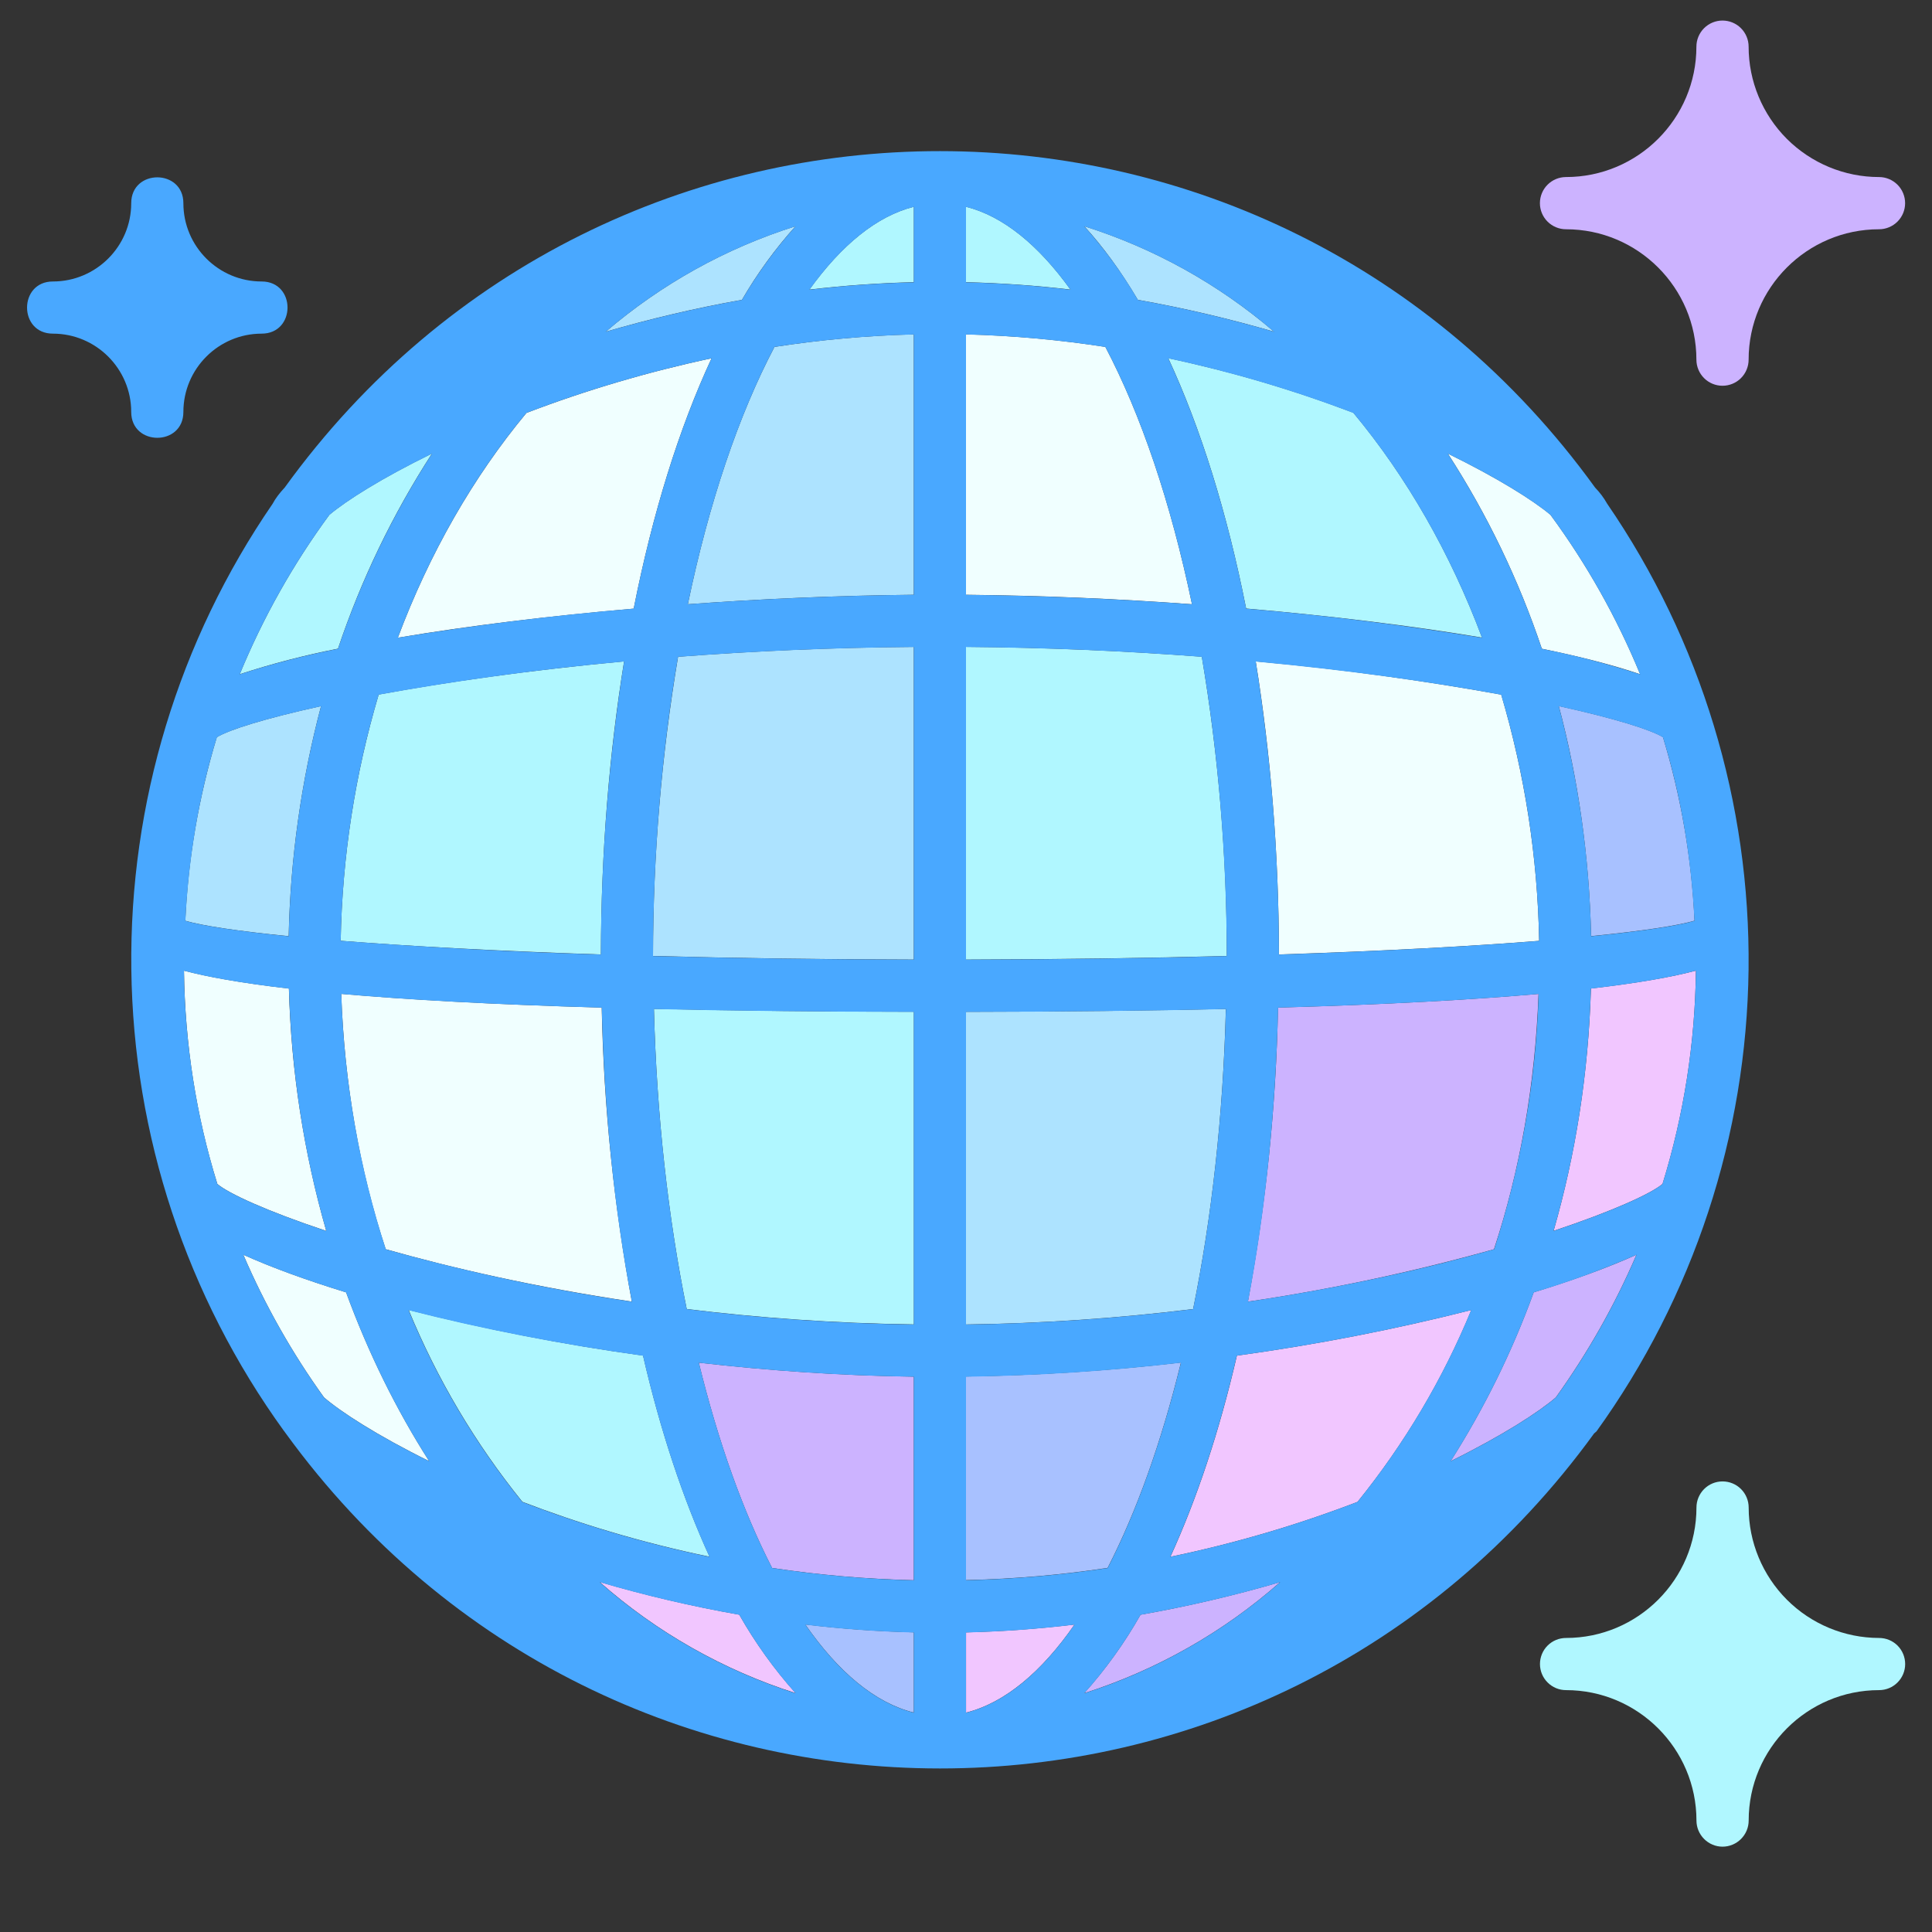 <svg width="36" height="36" viewBox="0 0 36 36" fill="none" xmlns="http://www.w3.org/2000/svg">
<rect x="0" y="0" width="36" height="36" fill="#333333" stroke="none"/>
<g clip-path="url(#clip0_18654_26245)">
<path d="M22.842 18.8C22.791 20.795 22.578 22.692 22.232 24.392C20.827 24.565 19.414 24.661 18 24.679V18.854C19.835 18.851 21.44 18.832 22.842 18.8ZM21.202 5.587C22.084 5.743 22.933 5.947 23.741 6.181C22.706 5.294 21.504 4.625 20.204 4.215C20.557 4.602 20.89 5.059 21.202 5.587ZM12.817 11.259C14.218 11.156 15.622 11.097 17.027 11.083V6.23C16.133 6.254 15.264 6.334 14.431 6.464C13.767 7.725 13.21 9.363 12.817 11.259ZM4.04 13.737C3.704 14.848 3.506 15.997 3.453 17.157C3.773 17.25 4.429 17.35 5.379 17.444C5.41 15.996 5.612 14.557 5.982 13.157C4.941 13.386 4.268 13.597 4.04 13.737ZM17.027 17.88V12.054C15.47 12.066 13.994 12.134 12.635 12.238C12.325 14.08 12.169 15.945 12.168 17.813C13.632 17.853 15.257 17.877 17.027 17.88ZM13.825 5.587C14.11 5.096 14.444 4.637 14.823 4.215C13.524 4.625 12.322 5.294 11.287 6.181C12.093 5.947 12.943 5.743 13.825 5.587Z" fill="#ADE3FF"/>
<path d="M22.211 11.259C20.81 11.156 19.405 11.097 18 11.083V6.23C18.895 6.254 19.764 6.335 20.597 6.464C21.26 7.725 21.817 9.363 22.211 11.259ZM6.079 22.936C5.658 21.466 5.424 19.949 5.383 18.42C4.486 18.316 3.859 18.201 3.428 18.087C3.447 19.467 3.658 20.803 4.05 22.061C4.253 22.236 4.967 22.566 6.079 22.936ZM11.808 11.341C12.161 9.555 12.655 7.977 13.259 6.676C12.085 6.926 10.932 7.266 9.81 7.694C8.819 8.886 8.005 10.304 7.413 11.883C8.735 11.659 10.249 11.476 11.808 11.341ZM7.997 27.227C7.026 26.747 6.349 26.308 6.037 26.038C5.441 25.21 4.937 24.318 4.534 23.38C5.055 23.615 5.701 23.851 6.449 24.081C6.863 25.21 7.383 26.265 7.997 27.227ZM23.832 17.785C25.784 17.721 27.414 17.632 28.68 17.531C28.651 15.976 28.413 14.433 27.973 12.943C26.458 12.67 24.932 12.463 23.399 12.324C23.672 14.01 23.827 15.846 23.832 17.785ZM28.73 12.088C29.439 12.234 30.06 12.392 30.561 12.563C30.128 11.509 29.567 10.512 28.891 9.593C28.574 9.326 27.911 8.908 26.978 8.451C27.712 9.585 28.3 10.807 28.73 12.088ZM11.773 24.253C11.437 22.446 11.249 20.613 11.212 18.775C9.145 18.716 7.566 18.625 6.358 18.519C6.418 20.196 6.7 21.802 7.187 23.277C8.434 23.632 9.992 23.987 11.773 24.253Z" fill="#F0FFFF"/>
<path d="M20.639 29.215C19.798 29.343 18.914 29.422 17.999 29.443V25.649C19.338 25.63 20.675 25.543 22.005 25.389C21.642 26.872 21.177 28.169 20.639 29.215ZM29.648 17.443C30.597 17.349 31.255 17.249 31.575 17.156C31.521 15.996 31.324 14.847 30.987 13.736C30.76 13.596 30.087 13.385 29.046 13.156C29.407 14.511 29.613 15.949 29.648 17.443ZM15.006 30.27C15.621 31.158 16.307 31.731 17.027 31.911V30.416C16.351 30.399 15.677 30.351 15.006 30.27Z" fill="#A8C1FF"/>
<path d="M31.601 18.086C31.586 19.434 31.377 20.772 30.979 22.06C30.775 22.236 30.062 22.565 28.949 22.935C29.358 21.515 29.599 19.999 29.645 18.419C30.542 18.315 31.169 18.201 31.601 18.086ZM23.048 25.26C22.722 26.672 22.301 27.93 21.809 29.008C22.997 28.762 24.164 28.42 25.296 27.985C26.172 26.902 26.886 25.698 27.416 24.41C25.977 24.775 24.518 25.058 23.048 25.26ZM13.775 30.087C12.898 29.932 12.029 29.729 11.174 29.478C12.234 30.414 13.477 31.119 14.825 31.549C14.424 31.101 14.072 30.61 13.775 30.087ZM20.022 30.271C19.351 30.351 18.676 30.4 18.001 30.417V31.912C18.721 31.731 19.407 31.158 20.022 30.271Z" fill="#F1C6FF"/>
<path d="M14.387 29.217C13.849 28.171 13.384 26.874 13.021 25.391C14.322 25.54 15.672 25.633 17.027 25.652V29.445C16.143 29.424 15.262 29.348 14.387 29.217ZM28.578 24.081C28.178 25.183 27.659 26.238 27.03 27.227C28.002 26.747 28.678 26.308 28.99 26.039C29.586 25.209 30.09 24.318 30.493 23.38C29.973 23.615 29.327 23.851 28.578 24.081ZM23.814 18.775C23.778 20.614 23.59 22.446 23.253 24.254C24.801 24.026 26.332 23.7 27.838 23.278C28.325 21.802 28.607 20.197 28.668 18.52C27.462 18.626 25.881 18.716 23.814 18.775ZM21.252 30.088C20.956 30.611 20.604 31.102 20.203 31.55C21.55 31.12 22.794 30.415 23.854 29.48C22.999 29.73 22.13 29.933 21.252 30.088ZM35.013 3.299C34.369 3.299 33.751 3.042 33.295 2.587C32.84 2.131 32.583 1.513 32.583 0.869C32.583 0.74 32.531 0.616 32.44 0.525C32.349 0.434 32.225 0.383 32.096 0.383C31.968 0.383 31.844 0.434 31.753 0.525C31.662 0.616 31.61 0.74 31.61 0.869C31.61 2.209 30.52 3.299 29.18 3.299C29.051 3.299 28.927 3.351 28.836 3.442C28.745 3.533 28.694 3.657 28.694 3.786C28.694 3.915 28.745 4.038 28.836 4.129C28.927 4.22 29.051 4.272 29.18 4.272C30.52 4.272 31.61 5.363 31.61 6.702C31.61 6.831 31.662 6.955 31.753 7.046C31.844 7.137 31.968 7.188 32.096 7.188C32.225 7.188 32.349 7.137 32.44 7.046C32.531 6.955 32.583 6.831 32.583 6.702C32.583 5.363 33.673 4.272 35.013 4.272C35.142 4.272 35.266 4.22 35.357 4.129C35.448 4.038 35.499 3.915 35.499 3.786C35.499 3.657 35.448 3.533 35.357 3.442C35.266 3.351 35.142 3.299 35.013 3.299Z" fill="#CCB3FF"/>
<path d="M18 5.258V3.852C18.692 4.026 19.351 4.567 19.947 5.396C19.305 5.319 18.654 5.275 18 5.258ZM21.769 6.674C22.373 7.976 22.867 9.554 23.22 11.339C24.779 11.474 26.293 11.658 27.615 11.88C27.023 10.301 26.21 8.883 25.218 7.691C24.096 7.264 22.943 6.924 21.769 6.674ZM18 12.053V17.88C19.77 17.876 21.395 17.852 22.86 17.813C22.86 15.944 22.704 14.079 22.394 12.237C20.932 12.126 19.466 12.065 18 12.053ZM17.028 24.678V18.853C15.414 18.852 13.799 18.834 12.185 18.799C12.237 20.794 12.45 22.691 12.796 24.392C14.114 24.553 15.535 24.659 17.028 24.678ZM11.629 12.323C9.84 12.491 8.289 12.714 7.056 12.942C6.614 14.432 6.376 15.976 6.348 17.53C7.615 17.631 9.245 17.72 11.197 17.785C11.201 15.845 11.356 14.009 11.629 12.323ZM15.082 5.396C15.725 5.32 16.373 5.274 17.028 5.258V3.852C16.336 4.026 15.678 4.567 15.082 5.396ZM6.298 12.087C6.728 10.806 7.316 9.584 8.05 8.45C7.117 8.906 6.454 9.325 6.137 9.593C5.462 10.511 4.901 11.509 4.467 12.563C5.067 12.367 5.679 12.208 6.298 12.087ZM13.221 29.007C12.729 27.929 12.308 26.671 11.982 25.259C10.512 25.057 9.054 24.773 7.615 24.409C8.145 25.697 8.859 26.901 9.734 27.984C10.745 28.373 11.922 28.738 13.221 29.007ZM35.014 30.521C34.37 30.52 33.752 30.264 33.296 29.808C32.841 29.352 32.584 28.734 32.584 28.09C32.584 27.961 32.532 27.837 32.441 27.746C32.35 27.655 32.226 27.604 32.097 27.604C31.968 27.604 31.845 27.655 31.754 27.746C31.663 27.837 31.611 27.961 31.611 28.09C31.611 29.43 30.52 30.521 29.181 30.521C29.052 30.521 28.928 30.572 28.837 30.663C28.746 30.754 28.695 30.878 28.695 31.007C28.695 31.136 28.746 31.259 28.837 31.35C28.928 31.442 29.052 31.493 29.181 31.493C30.52 31.493 31.611 32.584 31.611 33.923C31.611 34.052 31.663 34.176 31.754 34.267C31.845 34.358 31.968 34.41 32.097 34.41C32.226 34.41 32.35 34.358 32.441 34.267C32.532 34.176 32.584 34.052 32.584 33.923C32.584 32.584 33.674 31.493 35.014 31.493C35.143 31.493 35.267 31.442 35.358 31.35C35.449 31.259 35.5 31.136 35.5 31.007C35.5 30.878 35.449 30.754 35.358 30.663C35.267 30.572 35.143 30.521 35.014 30.521Z" fill="#B0F7FF"/>
<path d="M29.948 9.387C29.886 9.277 29.81 9.176 29.722 9.085C23.685 0.732 11.35 0.721 5.305 9.085C5.204 9.192 5.13 9.293 5.08 9.387C3.329 11.936 2.409 14.965 2.447 18.058C2.484 21.151 3.477 24.156 5.29 26.662C5.303 26.674 5.313 26.697 5.326 26.71C11.367 35.028 23.657 35.039 29.704 26.71L29.748 26.672C31.556 24.162 32.546 21.154 32.582 18.061C32.617 14.967 31.698 11.938 29.948 9.387ZM28.991 26.04C28.679 26.309 28.001 26.748 27.031 27.228C27.66 26.239 28.179 25.184 28.579 24.082C29.231 23.888 29.871 23.654 30.494 23.381C30.091 24.319 29.587 25.211 28.991 26.04ZM4.534 23.381C5.055 23.616 5.701 23.852 6.449 24.082C6.862 25.212 7.383 26.267 7.997 27.228C7.026 26.749 6.349 26.309 6.037 26.04C5.441 25.211 4.937 24.319 4.534 23.381ZM30.978 22.062C30.774 22.238 30.061 22.566 28.948 22.937C29.358 21.516 29.599 20.001 29.644 18.421C30.542 18.317 31.169 18.202 31.601 18.086C31.586 19.434 31.376 20.773 30.978 22.062ZM3.454 17.159C3.514 15.976 3.706 14.827 4.041 13.739C4.268 13.598 4.941 13.387 5.982 13.159C5.612 14.559 5.41 15.998 5.38 17.446C4.43 17.351 3.774 17.252 3.454 17.159ZM7.056 12.944C8.57 12.671 10.096 12.465 11.629 12.326C11.343 14.132 11.198 15.957 11.197 17.786C9.579 17.738 7.962 17.653 6.348 17.531C6.379 15.92 6.628 14.379 7.056 12.944ZM31.574 17.159C31.254 17.252 30.598 17.351 29.648 17.446C29.618 15.998 29.416 14.559 29.046 13.159C30.086 13.387 30.759 13.598 30.987 13.739C31.323 14.827 31.514 15.976 31.574 17.159ZM28.68 17.532C27.413 17.633 25.783 17.723 23.831 17.787C23.83 15.958 23.686 14.133 23.399 12.327C25.188 12.494 26.739 12.718 27.972 12.945C28.4 14.379 28.649 15.92 28.68 17.532ZM18 6.232C18.895 6.255 19.764 6.336 20.597 6.465C21.26 7.727 21.817 9.365 22.211 11.26C20.809 11.158 19.405 11.099 18 11.084V6.232ZM17.028 11.083C15.623 11.098 14.219 11.157 12.817 11.259C13.211 9.363 13.768 7.726 14.431 6.464C15.291 6.332 16.158 6.254 17.028 6.232V11.083ZM17.028 12.056V17.882C15.408 17.879 13.787 17.857 12.168 17.815C12.172 15.845 12.34 13.959 12.634 12.239C14.096 12.129 15.562 12.067 17.028 12.056ZM17.028 18.855V24.681C15.613 24.662 14.2 24.567 12.796 24.394C12.45 22.693 12.237 20.796 12.185 18.802C13.587 18.834 15.192 18.852 17.028 18.855ZM17.028 25.653V29.447C16.144 29.425 15.263 29.349 14.388 29.218C13.85 28.172 13.385 26.875 13.022 25.392C14.323 25.541 15.673 25.635 17.028 25.653ZM18 25.653C19.339 25.634 20.676 25.547 22.006 25.392C21.642 26.875 21.177 28.172 20.64 29.218C19.799 29.346 18.915 29.424 18 29.446V25.653ZM18 24.681V18.855C19.836 18.852 21.441 18.834 22.843 18.802C22.791 20.797 22.578 22.694 22.232 24.394C20.828 24.567 19.415 24.662 18 24.681ZM18 17.882V12.056C19.558 12.067 21.034 12.135 22.393 12.239C22.687 13.958 22.855 15.844 22.859 17.815C21.395 17.855 19.771 17.878 18 17.882ZM23.22 11.342C22.867 9.557 22.373 7.978 21.769 6.677C22.943 6.927 24.096 7.268 25.218 7.695C26.21 8.887 27.023 10.306 27.615 11.884C26.158 11.646 24.692 11.465 23.22 11.342ZM21.203 5.588C20.918 5.098 20.583 4.639 20.205 4.217C21.504 4.627 22.707 5.296 23.741 6.182C22.934 5.949 22.084 5.745 21.203 5.588ZM19.947 5.399C19.305 5.321 18.654 5.277 18 5.261V3.854C18.692 4.028 19.351 4.569 19.947 5.399ZM17.028 5.261C16.373 5.276 15.725 5.322 15.082 5.399C15.678 4.57 16.336 4.028 17.028 3.854V5.261ZM13.825 5.588C12.944 5.745 12.094 5.949 11.287 6.182C12.321 5.296 13.524 4.627 14.823 4.217C14.445 4.639 14.111 5.098 13.825 5.588ZM13.259 6.676C12.655 7.978 12.161 9.556 11.808 11.341C10.336 11.464 8.87 11.645 7.413 11.883C8.005 10.304 8.818 8.885 9.81 7.693C10.932 7.266 12.085 6.926 13.259 6.676ZM11.213 18.776C11.259 20.736 11.453 22.581 11.774 24.255C10.227 24.027 8.695 23.701 7.189 23.279C6.69 21.74 6.411 20.138 6.36 18.521C7.565 18.627 9.146 18.717 11.213 18.776ZM11.981 25.262C12.307 26.674 12.728 27.932 13.22 29.01C12.031 28.764 10.865 28.422 9.732 27.987C8.857 26.905 8.143 25.7 7.613 24.413C8.899 24.744 10.39 25.041 11.981 25.262ZM13.775 30.089C14.072 30.613 14.423 31.103 14.824 31.552C13.477 31.122 12.233 30.416 11.173 29.481C11.988 29.721 12.86 29.928 13.775 30.089ZM15.007 30.273C15.678 30.354 16.352 30.402 17.028 30.419V31.914C16.308 31.733 15.622 31.161 15.007 30.273ZM18 30.419C18.676 30.402 19.35 30.354 20.021 30.273C19.406 31.161 18.721 31.733 18 31.914V30.419ZM21.253 30.089C22.167 29.928 23.04 29.721 23.855 29.481C22.794 30.416 21.551 31.122 20.204 31.552C20.605 31.103 20.956 30.613 21.253 30.089ZM21.807 29.009C22.299 27.931 22.72 26.673 23.046 25.261C24.516 25.059 25.974 24.776 27.413 24.412C26.883 25.699 26.169 26.904 25.294 27.986C24.161 28.421 22.995 28.763 21.807 29.009ZM23.255 24.255C23.575 22.581 23.769 20.736 23.816 18.776C25.883 18.717 27.463 18.627 28.67 18.521C28.619 20.138 28.34 21.74 27.841 23.279C26.595 23.634 25.036 23.989 23.255 24.255ZM30.561 12.565C29.961 12.37 29.349 12.211 28.73 12.09C28.3 10.809 27.712 9.587 26.978 8.453C27.911 8.908 28.574 9.328 28.891 9.595C29.567 10.513 30.128 11.511 30.561 12.565ZM8.05 8.453C7.317 9.587 6.729 10.809 6.298 12.09C5.679 12.211 5.067 12.37 4.467 12.565C4.901 11.511 5.461 10.513 6.137 9.595C6.454 9.328 7.116 8.909 8.05 8.453ZM5.384 18.422C5.429 20.002 5.669 21.516 6.08 22.938C4.967 22.567 4.254 22.238 4.05 22.063C3.653 20.774 3.444 19.436 3.428 18.088C3.859 18.203 4.486 18.318 5.384 18.422ZM4.875 6.217C4.071 6.217 3.417 6.872 3.417 7.676C3.417 8.319 2.445 8.318 2.445 7.676C2.445 6.872 1.79 6.217 0.986 6.217C0.343 6.217 0.344 5.245 0.986 5.245C1.79 5.245 2.445 4.591 2.445 3.787C2.445 3.143 3.417 3.144 3.417 3.787C3.417 4.591 4.071 5.245 4.875 5.245C5.519 5.245 5.518 6.217 4.875 6.217Z" fill="#49A8FF"/>
</g>
<defs>
<clipPath id="clip0_18654_26245">
<rect width="35" height="35" fill="white" transform="translate(0.5 0.383)"/>
</clipPath>
</defs>
</svg>
